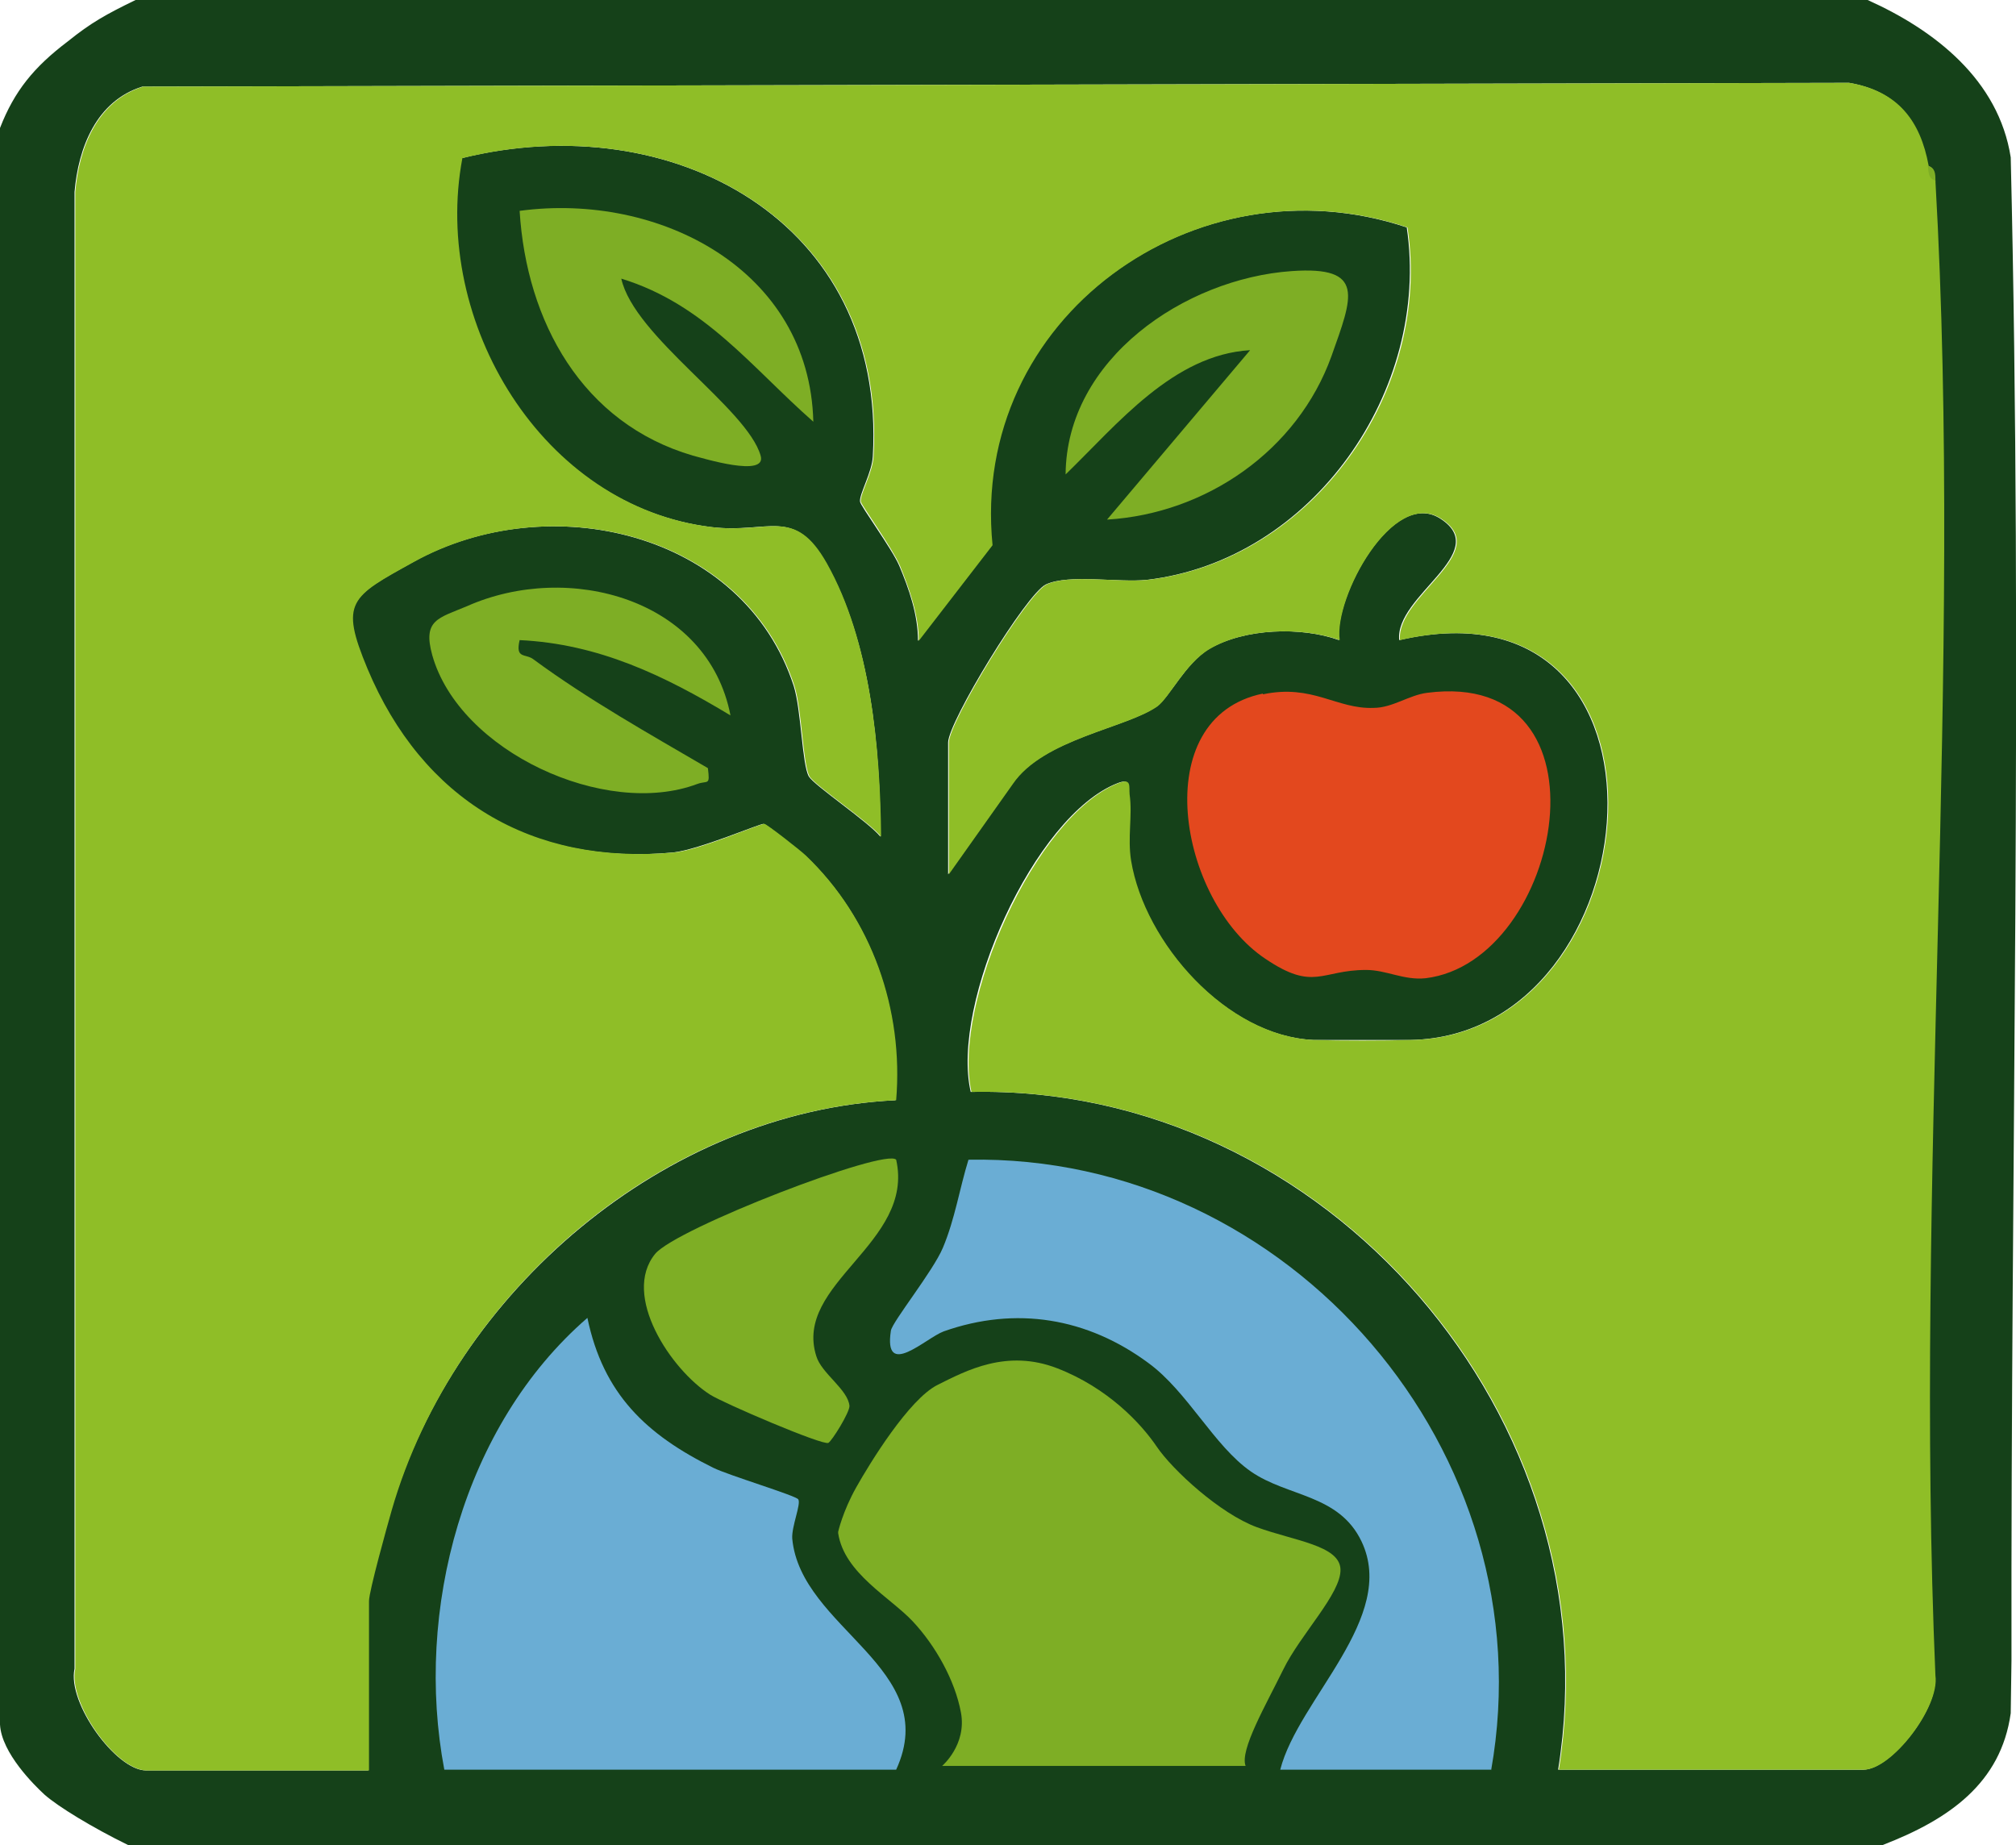 <?xml version="1.0" encoding="UTF-8"?>
<svg id="Layer_1" xmlns="http://www.w3.org/2000/svg" version="1.1" viewBox="0 0 267.7 245">
  <defs>
    <style>
      .st0 {
        fill: #e3481e;
      }

      .st1 {
        fill: #7eae25;
      }

      .st2 {
        fill: #6aadd4;
      }

      .st3 {
        fill: #8fbe27;
      }

      .st4 {
        fill: #154119;
      }
    </style>
  </defs>
  <g id="trees">
    <path class="st4" d="M267,227.5c-1.3,9.3-8.2,14.1-17,17.5H17c-4.7-2.3-9.3-5.1-11.1-6.7C4.6,237.1.2,232.8,0,229V17c1.9-4.9,4.5-8.1,9-11.5C12.1,3,14.1,1.9,18,0h230c8.9,4,17.4,10.6,19,20.9,1.6,67.1,0,134.1.1,199.6M256,22c-1.1-6-4.1-9.9-10.5-11l-226.6.5c-6.1,1.9-8.5,8.1-9,14v196.1c-1,4.5,5.5,13.5,9.5,13.5h29.5v-22.5c0-1.4,2.4-9.9,3-12,8.5-29.1,36.4-53,67-54.5,1-12.1-3.2-24.2-12-32.5-.7-.6-5.2-4.2-5.5-4.2-.6,0-8.5,3.4-12,3.8-18.9,1.8-33.5-7-40.7-24.4-3.7-8.9-2.3-9.5,6.2-14.2,17.9-9.9,43.8-4.1,50.5,16.5,1,3.2,1.1,10.4,2,12,.7,1.2,8,6.1,9.5,8,0-11.7-1.3-26-7.2-36.3-4.3-7.6-7.7-3.9-15.2-4.8-22.6-2.7-37.3-27.2-33.2-49,27.9-6.9,56.4,8.3,54.6,39.6-.1,2.1-1.8,5-1.7,6,0,.5,4.2,6.2,5.2,8.5,1.3,3.1,2.5,6.5,2.5,10l9.8-12.7c-3-30.2,27-51.6,55.1-42.2,3.2,21.6-12.5,44.2-34.5,46.8-3.9.4-10.3-.8-13.4.6-2.6,1.2-13,18.3-13,21v17.5l8.5-12c4.1-6,15.1-7.4,19.2-10.3,1.7-1.2,3.8-5.7,6.9-7.6,4.8-2.8,12.3-3,17.3-1.2-.7-5.6,7.1-20.3,13.5-16.1,6.9,4.5-6.1,10.2-5.5,16.1,39.3-9.1,33.9,52.5,1.5,53.1-3.6,0-9.4,0-12.9,0-11.6-.5-22.5-12.9-24.3-23.8-.5-3,.1-6-.2-8.8-.1-1,.3-2.2-1.5-1.5-11.1,4.3-22.2,29.3-19.5,41,47.2-1,85.5,43.4,78,90h40.5c3.7,0,10.2-8.3,9.5-12.5-2.8-65.3,3.7-133.6,0-198.5,0-.9,0-1.7-1-2h0Z"/>
    <path class="st3" d="M257,24c3.7,64.9-2.8,133.2,0,198.5.6,4.2-5.8,12.5-9.5,12.5h-40.5c7.5-46.6-30.8-91-78-90-2.6-11.7,8.5-36.7,19.5-41,1.8-.7,1.4.4,1.5,1.5.4,2.8-.3,5.7.2,8.8,1.8,10.9,12.7,23.3,24.3,23.8,3.5.1,9.3.1,12.9,0,32.4-.6,37.8-62.2-1.5-53.1-.5-5.9,12.4-11.6,5.5-16.1-6.4-4.2-14.3,10.5-13.5,16.1-5.1-1.8-12.6-1.6-17.3,1.2-3.2,1.9-5.3,6.4-6.9,7.6-4.1,2.9-15.1,4.3-19.2,10.3l-8.5,12v-17.5c0-2.7,10.4-19.8,13-21,3-1.4,9.5-.2,13.4-.6,22-2.6,37.8-25.2,34.5-46.8-28.1-9.4-58.1,12-55.1,42.2l-9.8,12.7c0-3.4-1.2-6.8-2.5-10-1-2.3-5.1-8-5.2-8.5-.1-1,1.6-3.9,1.7-6,1.8-31.2-26.7-46.5-54.6-39.6-4.1,21.7,10.6,46.3,33.2,49,7.6.9,10.9-2.8,15.2,4.8,5.8,10.3,7.1,24.6,7.2,36.3-1.5-1.9-8.8-6.8-9.5-8-.9-1.6-1-8.8-2-12-6.7-20.6-32.6-26.4-50.5-16.5-8.5,4.7-9.9,5.3-6.2,14.2,7.3,17.4,21.8,26.1,40.7,24.4,3.4-.3,11.3-3.8,12-3.8.3,0,4.9,3.6,5.5,4.2,8.8,8.4,13,20.5,12,32.5-30.7,1.4-58.6,25.3-67,54.5-.6,2.1-3,10.7-3,12v22.5h-29.5c-4.1,0-10.5-9-9.5-13.5V25.5c.5-5.9,2.9-12.1,9-14l226.6-.5c6.4,1.1,9.4,5,10.5,11,.1.8,0,1.7,1,2h0Z"/>
    <path class="st1" d="M108,56c-8.2-7.2-14.4-15.6-25.5-19,1.7,7.7,16.7,17.2,18.5,23.5.9,3-7.8.3-9,0-14.7-4.3-22.1-17.8-23-32.5,18.5-2.5,38.5,7.8,39,28h0Z"/>
    <path class="st1" d="M119,154c2.5,11.1-13.7,16.4-10.6,26.1.7,2.3,4.2,4.4,4.4,6.6,0,.9-2.3,4.6-2.8,4.9-.7.4-14-5.3-15.7-6.4-5.2-3.3-11.8-13.2-7.3-18.7,2.8-3.4,30.6-14.1,32-12.5h0Z"/>
    <path class="st1" d="M111.3,203.4s.6-2.7,2.4-5.9,7-11.7,10.8-13.6,9.2-4.8,15.9-2.2,11.1,7.3,13.2,10.4,8.4,8.9,13.3,10.7,11,2.4,11.1,5.6-5.3,8.6-7.6,13.3-5.8,10.7-5,12.8h-40.3s3.3-2.8,2.5-7.1-3.4-8.9-6.4-12.1-9.1-6.4-9.9-11.7Z"/>
    <path class="st1" d="M97,95c-8.8-5.3-17.5-9.5-28-10-.6,2.6.8,1.7,1.9,2.6,7.2,5.3,15.4,9.9,23.1,14.4.3,2.4,0,1.6-1.4,2.1-12.2,4.6-31.6-4.3-35.2-17.1-1.3-4.7.8-4.9,4.6-6.5,13.5-6,32-1,35,14.5h0Z"/>
    <path class="st1" d="M147,69l19-22.5c-10.2.6-17.6,9.8-24.5,16.5.1-15.3,15.8-26,30-27,9.9-.7,8.1,3.4,5.3,11.3-4.5,12.5-16.6,20.9-29.8,21.7Z"/>
    <path class="st1" d="M257,24c-1-.3-.9-1.2-1-2,1,.3,1,1.1,1,2Z"/>
  </g>
  <g id="apple">
    <path class="st0" d="M167.7,92.2c6.6-1.4,9.8,2,14.7,1.8,2.5,0,4.7-1.7,7.1-2,25.4-3.3,18,35.7-.2,37.9-2.9.3-5.2-1.1-7.9-1.1-6,0-6.9,2.9-13.4-1.5-11.5-7.7-15.8-32-.3-35.2h0Z"/>
  </g>
  <g id="earth">
    <path class="st2" d="M59,235c-4-21.1,2.5-45.7,19-60,2.1,10.1,7.8,15.5,16.7,19.9,2,1,11,3.7,11.3,4.2.4.6-.9,3.6-.8,5.2,1.1,12,20,17.2,13.8,30.7h-60Z"/>
    <path class="st2" d="M198,235h-28c2.4-9.4,15.6-20.2,10.8-30.3-3-6.3-9.8-5.9-14.7-9.3s-8.4-10.6-13.6-14.4c-8.1-6-17.6-7.6-27.2-4.2-2.4.9-8,6.4-7-.1.2-1.2,5.6-7.9,6.9-11,1.6-3.8,2.2-7.8,3.4-11.7,42.6-.8,76.9,38.9,69.4,81.1h0Z"/>
  </g>
</svg>